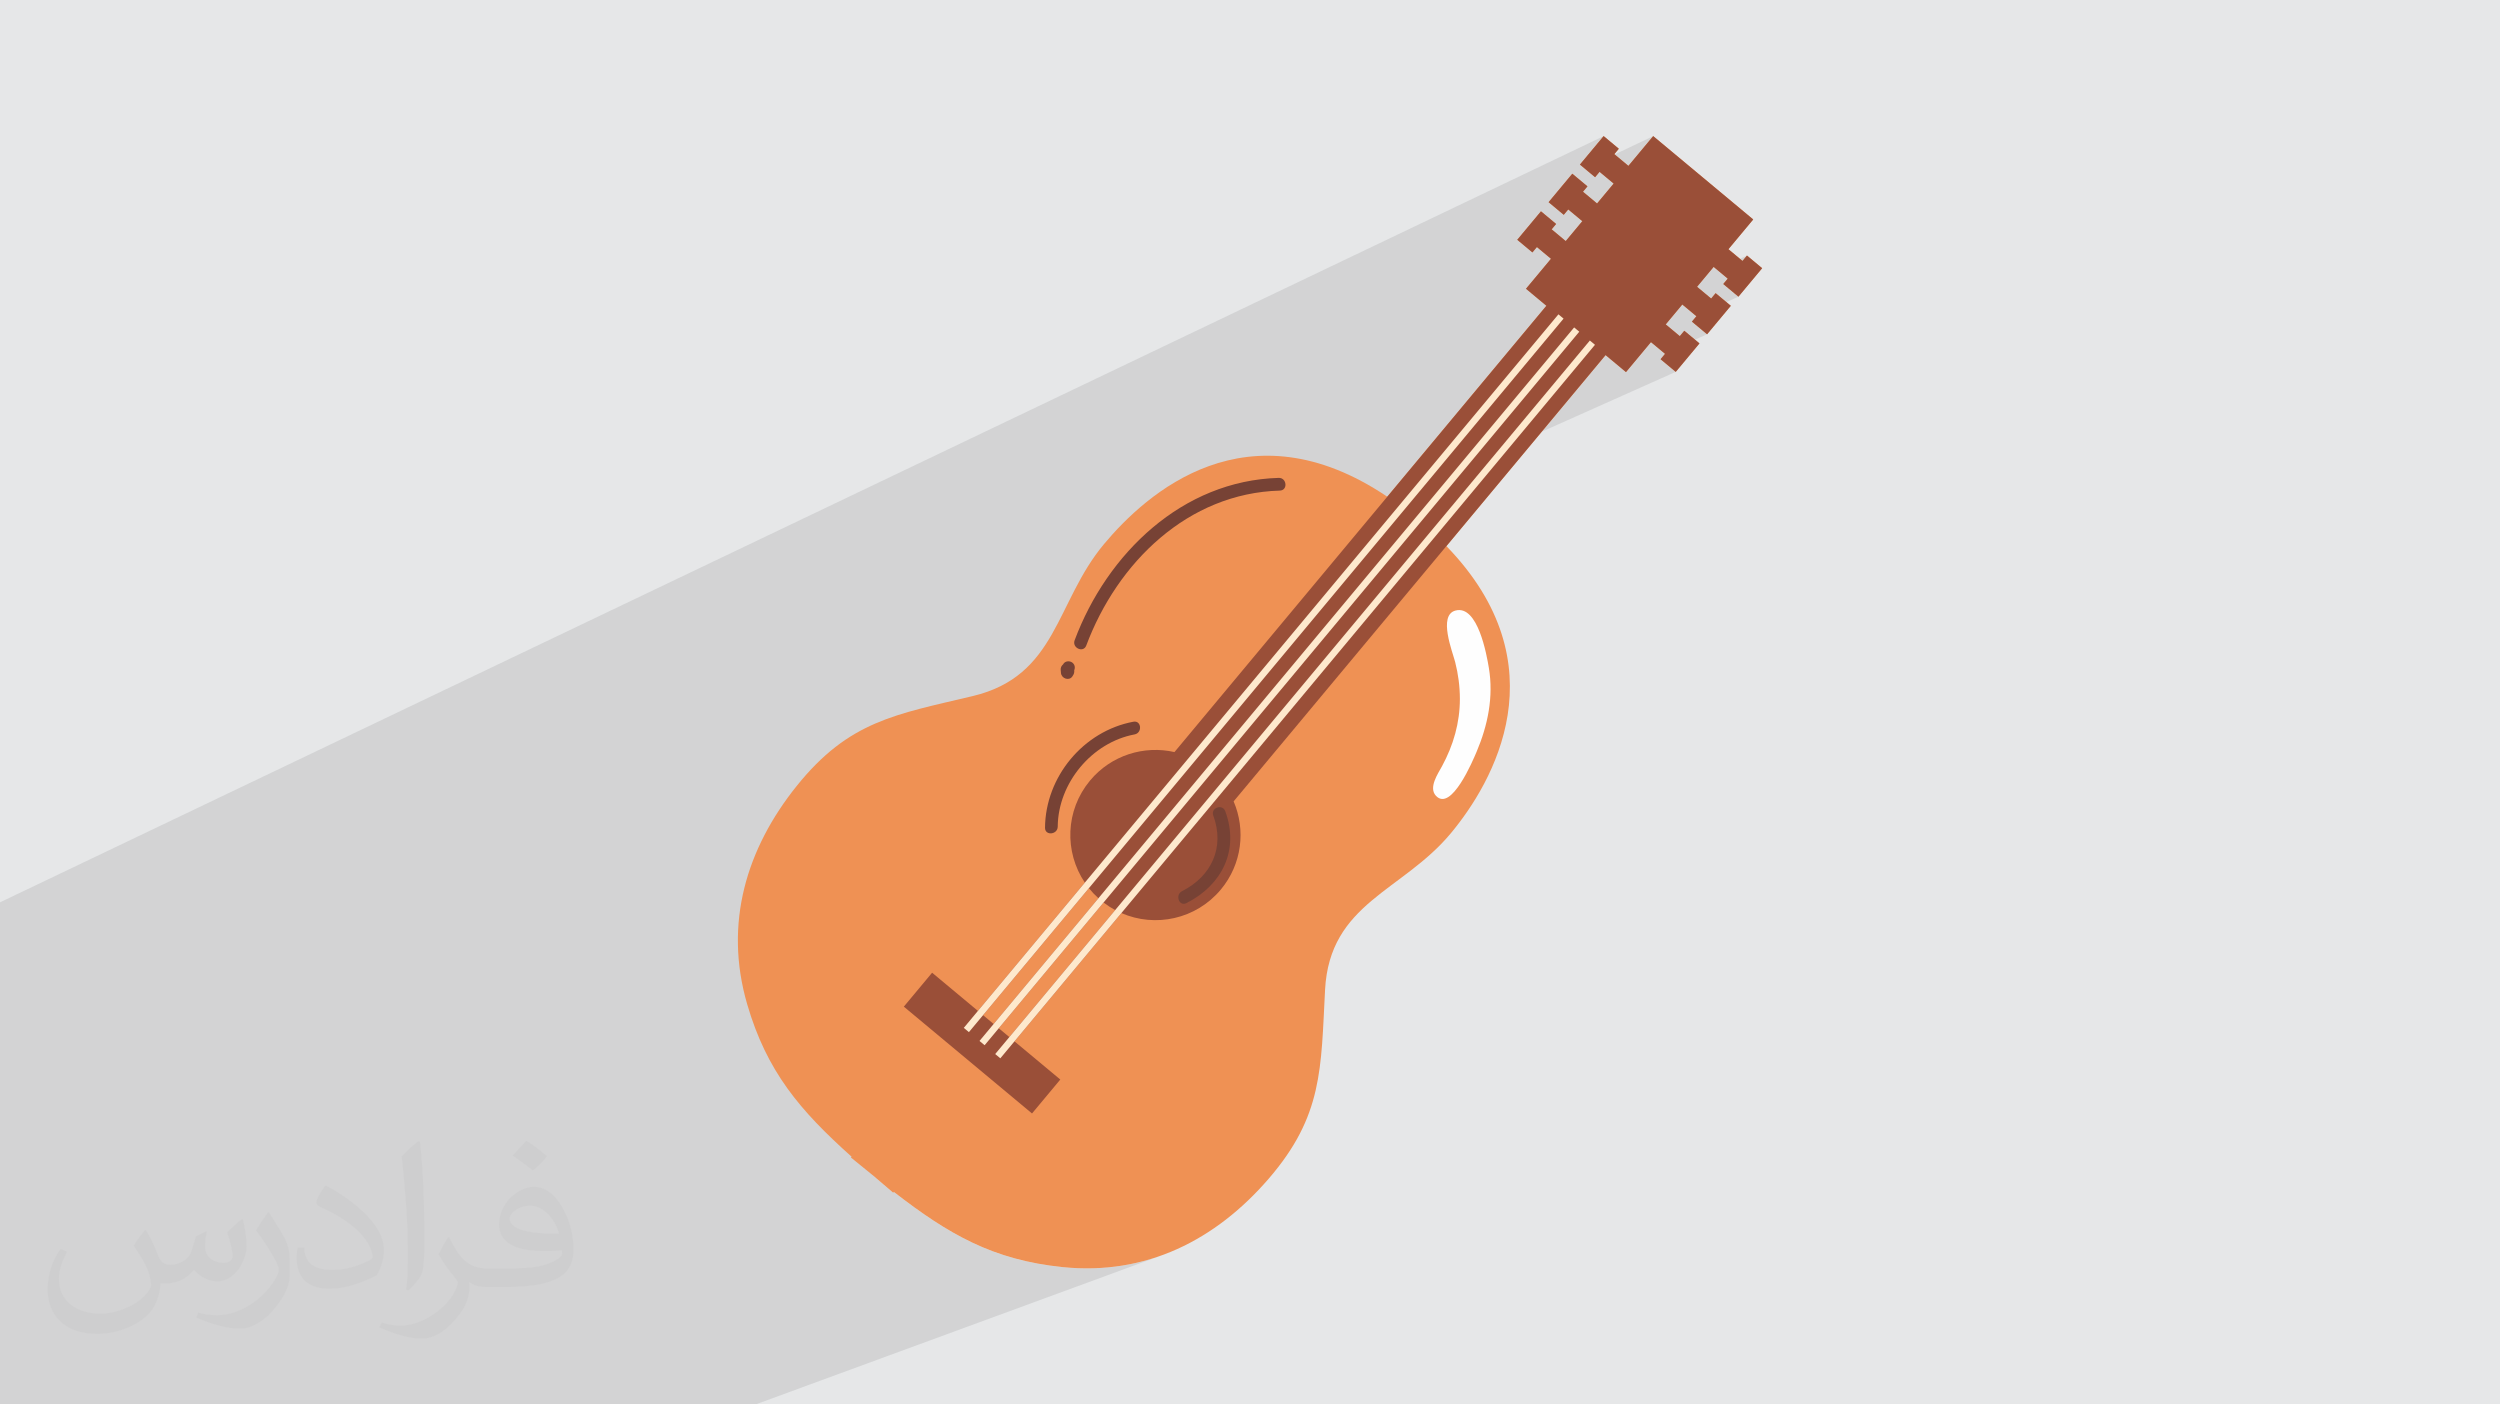 <?xml version="1.0" encoding="UTF-8"?>
<!DOCTYPE svg PUBLIC "-//W3C//DTD SVG 1.1//EN" "http://www.w3.org/Graphics/SVG/1.1/DTD/svg11.dtd">
<!-- Creator: CorelDRAW 2020 (64-Bit) -->
<svg xmlns="http://www.w3.org/2000/svg" xml:space="preserve" width="94.192mm" height="52.917mm" version="1.1" style="shape-rendering:geometricPrecision; text-rendering:geometricPrecision; image-rendering:optimizeQuality; fill-rule:evenodd; clip-rule:evenodd"
viewBox="0 0 9404.92 5283.66"
 xmlns:xlink="http://www.w3.org/1999/xlink"
 xmlns:xodm="http://www.corel.com/coreldraw/odm/2003">
 <defs>
  <style type="text/css">
   <![CDATA[
    .fil0 {fill:#E6E7E8}
    .fil6 {fill:#FEFEFE;fill-rule:nonzero}
    .fil7 {fill:#FEE9CD;fill-rule:nonzero}
    .fil3 {fill:#EF9154;fill-rule:nonzero}
    .fil4 {fill:#9A4F38;fill-rule:nonzero}
    .fil5 {fill:#774235;fill-rule:nonzero}
    .fil2 {fill:#373435;fill-opacity:0.031}
    .fil1 {fill:#2B2A29;fill-opacity:0.102}
   ]]>
  </style>
 </defs>
 <g id="Layer_x0020_1">
  <polygon class="fil0" points="-0,0 9404.92,0 9404.92,5283.66 -0,5283.66 "/>
  <polygon class="fil1" points="881.18,5283.66 842.38,5283.66 837.67,5283.66 498.94,5283.66 445.86,5283.66 404.19,5283.66 351.52,5283.66 336.75,5283.66 284.1,5283.66 243.24,5283.66 190.99,5283.66 175.88,5283.66 123.66,5283.66 83.57,5283.66 31.74,5283.66 -0,5283.66 -0,5258.27 -0,5225.76 -0,5223.66 -0,5222.12 -0,5177.74 -0,5168.08 -0,5120.26 -0,5109.95 -0,5107.89 -0,5043.48 -0,4976.34 -0,4958.17 -0,4955.98 -0,4955.05 -0,4875.4 -0,4814.18 -0,4799.81 -0,4719.31 -0,4661.72 -0,4652.86 -0,4652.82 -0,4607.1 -0,4599.37 -0,4564.05 -0,4554.91 -0,4332.68 -0,4330.15 -0,4317.82 -0,4317.04 -0,4315.99 -0,4309.43 -0,4308.21 -0,4306.41 -0,4297.07 -0,4293.72 -0,4289.28 -0,4287.37 -0,4285.48 -0,4277.48 -0,4276.38 -0,4272.6 -0,4257.53 -0,4255.55 -0,4249.1 -0,4215.54 -0,4202.88 -0,4195.64 -0,4161.42 -0,4156.49 -0,4148.28 -0,4146.24 -0,4144.09 -0,4112.63 -0,4102.44 -0,4091.11 -0,4090.36 -0,4085.13 -0,4074.94 -0,4073.13 -0,4068.08 -0,4057.56 -0,4041.59 -0,4032.3 -0,4031.46 -0,4023.48 -0,4019.89 -0,4014.26 -0,4013.42 -0,4004.15 -0,4001.6 -0,3988.31 -0,3986.58 -0,3979.51 -0,3971.05 -0,3960.98 -0,3949.19 -0,3944.96 -0,3939.37 -0,3934.3 -0,3916.11 -0,3876.92 -0,3860.73 -0,3846.04 -0,3833.44 -0,3751.74 -0,3695.09 -0,3661.8 -0,3648.62 -0,3638.48 -0,3624.46 -0,3605.25 -0,3595.17 -0,3591.44 -0,3587.56 -0,3578.04 -0,3567.97 -0,3554.38 -0,3535.01 -0,3534.18 -0,3524.97 -0,3521.6 -0,3517.08 -0,3507.97 -0,3497.96 -0,3466.68 -0,3465.22 -0,3464.09 -0,3455.29 -0,3447.1 -0,3394.5 6032.82,512.08 6089.83,559.6 6072.97,579.84 6074.33,580.98 6219.26,512.13 6595.39,825.59 6502.12,937.5 6545.43,973.61 6572.03,961.46 6629.03,1008.97 6539.85,1115.99 6494.49,1136.5 6511.17,1150.41 6421.96,1257.46 6376.51,1277.89 6393.28,1291.86 6304.1,1398.88 5799.71,1624.24 5107.15,2455.26 5464.29,2301.59 5475.26,2296.9 5490.54,2295.04 5504.64,2297.65 5517.62,2304.23 5529.5,2314.25 5540.32,2327.19 5550.14,2342.51 5558.98,2359.72 5566.88,2378.26 5573.89,2397.64 5580.03,2417.31 5585.35,2436.76 5589.9,2455.47 5593.69,2472.91 5596.78,2488.56 5599.2,2501.89 5601,2512.4 5603.95,2532.71 5605.98,2552.97 5607.14,2573.19 5607.45,2593.34 5606.93,2613.44 5605.62,2633.46 5603.54,2653.4 5600.72,2673.25 5597.2,2693.01 5592.98,2712.66 5588.12,2732.21 5582.63,2751.63 5576.54,2770.93 5569.88,2790.12 5562.68,2809.15 5554.96,2828.03 5551.67,2835.8 5546.9,2846.8 5540.8,2860.43 5533.49,2876.06 5525.13,2893.06 5515.83,2910.81 5505.73,2928.72 5494.99,2946.13 5483.73,2962.44 5472.08,2977.01 5460.17,2989.24 5448.17,2998.51 5436.18,3004.19 4589.44,3350.22 4583.83,3356.68 4574.56,3366.47 4564.99,3375.8 4555.09,3384.66 4544.92,3393.03 4534.47,3400.94 4523.75,3408.37 4512.8,3415.31 4501.62,3421.78 4490.23,3427.77 4478.65,3433.27 4466.89,3438.29 4086.68,3593.2 3816.41,3917.51 3988.78,4061.15 3882.39,4188.81 3284.51,4422.32 3290.91,4427.85 3300.5,4436.08 3310.18,4444.38 3319.96,4452.75 3329.84,4461.19 3339.81,4469.68 3349.9,4478.26 3358.44,4485.52 3362.57,4483.92 3381.82,4498.75 3400.87,4513.19 3419.72,4527.26 3438.42,4540.95 3456.99,4554.26 3475.44,4567.19 3493.81,4579.74 3512.11,4591.9 3530.39,4603.68 3548.65,4615.08 3566.92,4626.1 3585.22,4636.72 3603.6,4646.95 3622.07,4656.81 3640.64,4666.28 3659.35,4675.34 3678.23,4684.03 3697.29,4692.32 3716.56,4700.22 3736.07,4707.72 3755.85,4714.84 3775.91,4721.56 3796.29,4727.88 3817,4733.8 3838.07,4739.33 3859.53,4744.47 3881.39,4749.2 3903.7,4753.52 3926.47,4757.46 3949.72,4760.98 3973.48,4764.11 3997.78,4766.83 4027.11,4769.37 4056.13,4770.94 4084.85,4771.56 4113.23,4771.23 4141.32,4769.98 4169.08,4767.82 4196.52,4764.76 4223.63,4760.8 4250.42,4755.98 4276.89,4750.3 4303.02,4743.77 4328.82,4736.41 4354.29,4728.22 4379.42,4719.24 2841.89,5283.66 2601.44,5283.66 1303.51,5283.66 1298.63,5283.66 1079.16,5283.66 1070.01,5283.66 "/>
  <path class="fil2" d="M548.54 4627.69c17.95,27.21 29.6,53.36 40.96,82.43 8.45,16.91 12.93,48.09 52.57,48.09 11.61,0 28.28,-3.42 43.06,-11.61 16.63,-8.73 29.32,-21.94 35.94,-42l15.85 -53.36 38.57 -19.02 2.64 2.64c-5.27,20.09 -6.59,39.36 -6.59,54.43 0,44.63 38.57,61.56 69.22,61.56 17.95,0 34.09,-8.73 34.09,-25.11 0,-21.13 -8.98,-57.06 -20.62,-89.29 17.95,-17.95 35.94,-35.94 56.53,-50.47l3.17 1.6c8.98,38.04 14,75.56 14,100.66 0,24.57 -10.83,51.79 -19.81,69.49 -18.49,34.87 -51.25,62.62 -90.87,62.62 -30.1,0 -63.65,-15.07 -86.66,-43.06l-1.32 0c-21.66,26.96 -55.22,51.25 -108.86,51.25l-16.63 0c-2.64,35.41 -10.29,60.49 -21.94,82.95 -31.95,62.34 -126.81,106.47 -216.1,106.47 -124.17,0 -186.51,-71.59 -186.51,-166.96 0,-58.91 19.27,-113.6 48.88,-152.42l24.29 10.04c-18.49,35.41 -30.91,68.68 -30.91,101.45 0,89.29 72.66,131.83 156.4,131.83 77.68,0 173.83,-49.41 191.28,-106.72 -6.59,-62.62 -30.1,-91.93 -66.04,-148.99 10.83,-19.02 24.83,-38.04 42.28,-58.38l3.17 0 0 0 0 0 -0.02 -0.09zm1432.13 -336.04c26.15,16.39 51.79,35.66 76.87,57.85 -14,19.81 -31.45,37.79 -53.11,53.64 -25.11,-20.34 -50.19,-37.79 -75.84,-56.27 17.42,-19.55 34.62,-38.29 52.04,-55.22l0 0 0 0 0 0 0 0 0 0 0.03 0zm13.47 244.11c-42.28,0 -76.87,27.75 -76.87,48.34 0,44.13 84.53,57.85 185.72,57.31 -12.68,-51.79 -57.06,-105.68 -108.86,-105.68l0.01 0.03zm-94.86 236.19c54.96,0 103.04,-1.6 139.74,-10.83 40.96,-10.29 75.56,-30.91 75.56,-45.17 0,-3.7 0,-8.19 -1.32,-11.89 -22.98,2.11 -49.41,2.11 -72.38,2.11 -74.49,0 -131.55,-16.91 -154.02,-58.66 -5.55,-11.61 -9.51,-24.57 -9.51,-39.36 0,-40.43 17.42,-79.79 48.09,-107 25.61,-22.45 53.89,-36.44 82.67,-36.44 52.04,0 93.51,41.75 122.57,107.54 15.85,35.94 26.68,77.4 26.68,129.72 0,34.87 -9.51,64.19 -31.17,85.85 -40.43,39.11 -114.92,53.89 -229.04,53.89l-51.79 0 0 0 -13.47 0c-28.28,0 -48.62,-5.02 -64.72,-17.42l-2.64 0c0.79,6.59 1.32,12.93 1.32,19.02 0,25.61 -8.45,58.38 -25.61,84.53 -50.72,75.3 -105.68,108.04 -153.24,108.04 -48.09,0 -107,-18.49 -160.11,-42.54l9.51 -18.49c17.17,7.13 40.96,11.89 73.7,11.89 85.85,0 198.66,-82.43 212.66,-163 -3.17,-6.59 -8.98,-15.32 -17.17,-24.57 -25.11,-29.85 -40.96,-54.68 -55.75,-80.83 12.68,-25.11 24.29,-45.17 35.13,-63.4l4.49 -0.53c36.72,74.77 69.99,117.55 144.23,117.55l11.61 0 0 0 53.89 0 0 0 0 0 0 0 0 0 0 0 0.09 0.01zm-371.98 79c6.34,-34.34 6.87,-72.91 6.87,-108.86l0 -53.36c0,-99.6 -12.68,-244.36 -22.98,-338.68 17.95,-19.27 43.06,-42 62.87,-57.31l5.81 1.6c13.47,118.62 16.63,256 16.63,383.06 0,33.3 -1.32,65.79 -4.49,89.55 -1.85,30.1 -19.27,52.83 -56.53,87.7l-8.19 -3.7zm-382.8 -157.19c1.85,46.77 24.83,83.49 105.15,83.49 49.93,0 92.19,-12.93 138.96,-35.13 8.45,-3.7 12.93,-8.73 12.93,-12.93 0,-29.32 -22.45,-68.15 -60.23,-103.55 -36.72,-33.3 -85.34,-62.62 -130.76,-82.18 -15.6,-6.59 -20.62,-13.47 -20.62,-20.09 0,-13.47 17.95,-41.75 32.77,-62.09l5.02 -0.53c52.04,27.21 110.17,67.64 153.24,112.53 39.11,41.47 63.4,83.49 63.4,129.19 0,33.81 -10.29,65.51 -26.96,95.11 -57.06,28.79 -117.83,50.72 -178.06,50.72 -73.17,0 -123.1,-34.34 -123.1,-114.92 0,-8.73 0,-22.19 3.17,-39.64l25.11 0 0 0 0 0 0 0 0 0 0 0 -0.02 0zm-132.37 -132.9l45.45 73.45c16.63,27.21 32.23,56.81 32.23,103.55l0 59.7c0,48.34 -30.91,100.13 -80.83,151.38 -39.11,34.62 -73.7,49.41 -105.68,49.41 -47.55,0 -101.98,-14.79 -164.85,-41.75l7.13 -18.49c19.81,5.27 42.79,9.77 71.06,9.77 90.36,-0.53 182.8,-66.57 225.08,-147.15 5.02,-9.26 6.87,-17.95 6.87,-24.04 0,-9.26 -5.02,-19.55 -8.98,-28.79 -22.98,-43.31 -48.62,-82.95 -76.87,-119.68 14.79,-23.25 29.6,-45.7 45.7,-67.9l3.7 0.53 0 0 0 0 0 0 0 0 0 0 -0.02 0.01z"/>
  <g id="_2439540304400">
   <path class="fil3" d="M4984.84 3723.58c17.29,-326.93 291.09,-369.81 473.33,-589.09 158.89,-191.21 416.15,-633.39 -16.89,-1080.17l598.85 -718.57 76.76 63.98 94.01 -112.81 53.05 44.21 -16.86 20.24 57 47.51 89.18 -107.02 -57 -47.51 -16.87 20.24 -53.04 -44.2 62.44 -74.93 53.05 44.21 -16.89 20.27 57 47.51 89.21 -107.05 -57 -47.51 -16.89 20.27 -53.05 -44.21 62.47 -74.95 53.05 44.2 -16.89 20.27 57 47.51 89.18 -107.02 -57 -47.51 -16.86 20.25 -53.05 -44.21 93.27 -111.91 -376.12 -313.46 -93.27 111.91 -53.03 -44.2 16.86 -20.24 -57.01 -47.52 -89.19 107.02 57.02 47.52 16.88 -20.27 53.04 44.2 -62.46 74.95 -53.04 -44.19 16.88 -20.27 -57.01 -47.52 -89.2 107.04 57.01 47.52 16.89 -20.27 53.03 44.2 -62.44 74.93 -53.04 -44.2 16.86 -20.24 -57.01 -47.52 -89.18 107.02 57.01 47.52 16.87 -20.24 53.04 44.2 -94.02 112.8 76.77 63.98 -598.66 718.34c-526.52,-354.4 -906.06,-12.73 -1065.72,178.31 -182.84,218.78 -175.66,495.83 -494.11,571.76 -289.59,69.05 -465.13,93.19 -661.43,337.49 -189.6,235.96 -275.23,517.92 -186.81,821.48 73.68,252.97 198.03,399.47 392.78,573.8l-2.49 3c27.71,22.65 54.41,44.37 80.31,65.23 25.18,21.72 51.37,44.07 78.65,67.25l2.5 -3c206.59,160.13 373.1,256.03 635.21,282.91 314.53,32.26 576.42,-102.79 774.33,-331.84 204.93,-237.1 197.04,-414.11 212.74,-711.41z"/>
   <path class="fil4" d="M3797.13 3901.43l-39.81 -33.17 394.23 -473.05c14,10.78 28.63,20.31 43.74,28.46l-398.17 477.77zm299.27 -560.19c10.73,13.4 22.74,26.07 35.87,37.89l-394.23 473.05 -39.81 -33.18 398.18 -477.77zm2443.45 -2225.25l89.18 -107.02 -57 -47.51 -16.86 20.25 -53.05 -44.21 93.27 -111.91 -376.12 -313.46 -93.27 111.91 -53.03 -44.2 16.86 -20.24 -57.01 -47.52 -89.19 107.02 57.02 47.52 16.88 -20.27 53.04 44.2 -62.46 74.95 -53.04 -44.19 16.88 -20.27 -57.01 -47.52 -89.2 107.04 57.01 47.52 16.89 -20.27 53.03 44.2 -62.44 74.93 -53.04 -44.2 16.86 -20.24 -57.01 -47.52 -89.18 107.02 57.01 47.52 16.87 -20.24 53.04 44.2 -94.02 112.8 76.77 63.98 -1399.26 1678.99c-113.8,-25.98 -237.72,11.31 -317.57,107.12 -93.34,112 -97.2,268.87 -19.58,383.96l-402.21 482.61 -172.37 -143.65 -106.38 127.66 482.21 401.87 106.39 -127.66 -172.37 -143.64 402.21 -482.62c127.19,55.62 280.78,23.53 374.13,-88.48 79.84,-95.8 94.19,-224.42 48.12,-331.67l1399.26 -1679 76.76 63.98 94.01 -112.81 53.05 44.21 -16.86 20.24 57 47.51 89.18 -107.02 -57 -47.51 -16.87 20.24 -53.04 -44.2 62.44 -74.93 53.05 44.21 -16.89 20.27 57 47.51 89.21 -107.05 -57 -47.51 -16.89 20.27 -53.05 -44.21 62.47 -74.95 53.05 44.2 -16.89 20.27 57 47.51z"/>
   <path class="fil5" d="M4810.42 1797.77c-362.05,10.43 -645.18,283.64 -767.69,610.86 -10.78,28.8 32.84,48.9 43.73,19.83 116.91,-312.25 382.14,-572.91 728.3,-582.87 31,-0.9 26.47,-48.7 -4.34,-47.82z"/>
   <path class="fil5" d="M4001.15 2496.4c-3.83,5.28 -7.09,10.88 -7.55,17.56 -0.24,3.37 -0.31,6.39 -0.03,9.68 0.14,2.43 0.22,1.57 0.26,-2.57 0.49,-2.42 1.49,-4.56 3.02,-6.45 14.12,4.38 28.23,8.79 42.35,13.2 -0.36,-3.94 -0.7,-7.89 -1.07,-11.79 -1.19,-13.03 -13.05,-22.92 -26.08,-21.74 -13.02,1.19 -22.91,13.05 -21.73,26.07 0.35,3.93 0.71,7.86 1.06,11.79 1.81,19.81 29.73,30.6 42.35,13.2 3.82,-5.28 7.09,-10.89 7.55,-17.56 0.22,-3.36 0.29,-6.38 0.02,-9.69 -0.14,-2.43 -0.22,-1.56 -0.25,2.58 -0.48,2.39 -1.5,4.55 -3.03,6.44 7.68,-10.59 7.5,-24.98 -3.08,-33.79 -9.54,-7.95 -26.12,-7.54 -33.79,3.07z"/>
   <path class="fil5" d="M4263.86 2715.06c-188.43,35.28 -330.99,207.44 -332.52,398.98 -0.24,30.97 47.59,26.32 47.83,-4.35 1.3,-163.58 128.17,-316.7 289.03,-346.82 30.17,-5.64 26.1,-53.51 -4.34,-47.8z"/>
   <path class="fil5" d="M4564.28 3068.12c43.86,119 -5.81,227.89 -117.42,284.3 -27.31,13.82 -11.22,59.1 16.34,45.15 134.86,-68.19 199.84,-200.34 146.22,-345.78 -10.71,-29.09 -55.85,-12.7 -45.13,16.33z"/>
   <path class="fil6" d="M5492.03 2629.23c0.04,90.04 -24.58,174.65 -67.33,253.44 -15.2,28.01 -51.28,80.14 -22.96,110.83 57.76,62.62 139.83,-133.79 153.22,-165.47 42.47,-100.32 64.22,-207.21 46.04,-315.63 -7.97,-47.51 -41.1,-238.35 -125.74,-215.49 -65.86,17.82 -11.03,154.5 -1.06,193.41 11.66,45.48 17.81,92.21 17.82,138.92z"/>
   <polygon class="fil7" points="3625.75,3866.76 3645.03,3882.83 5882.06,1198.59 5862.77,1182.51 "/>
   <polygon class="fil7" points="3684.84,3916 3704.13,3932.08 5941.17,1247.83 5921.87,1231.76 "/>
   <polygon class="fil7" points="3743.94,3965.26 3763.23,3981.33 6000.26,1297.09 5980.98,1281.01 "/>
  </g>
 </g>
</svg>
